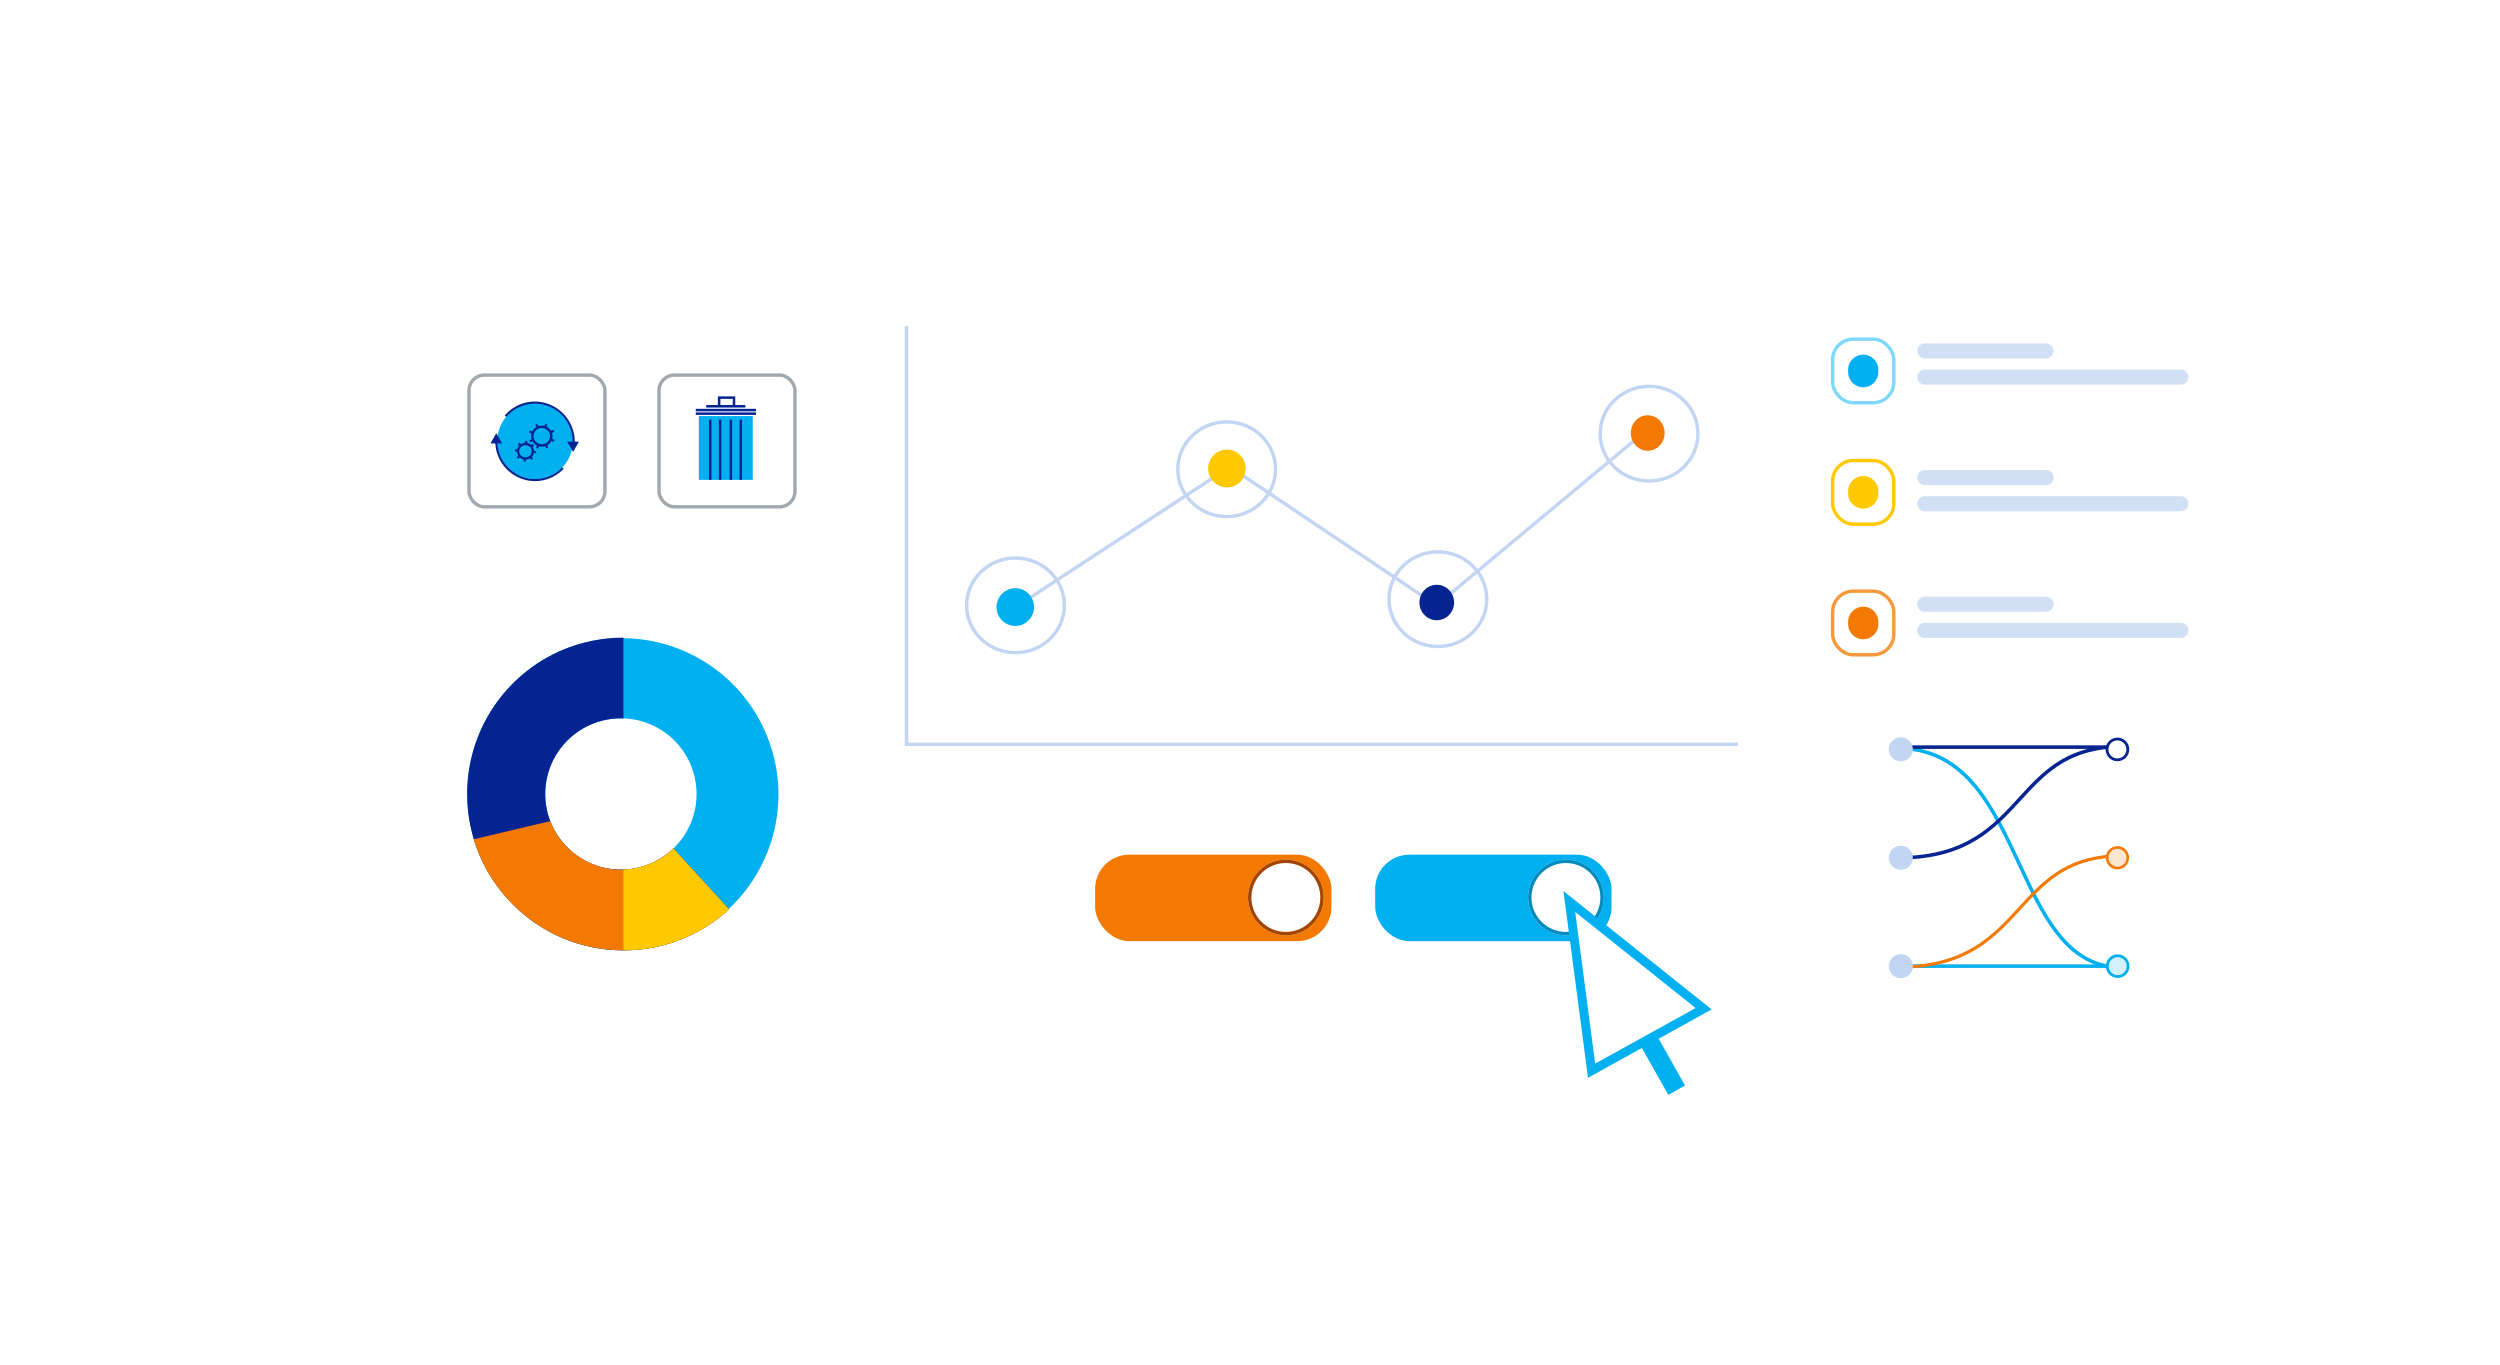 <?xml version="1.0" encoding="UTF-8"?>
<svg id="Layer_2" data-name="Layer 2" xmlns="http://www.w3.org/2000/svg" width="732.078" height="399.699" xmlns:xlink="http://www.w3.org/1999/xlink" viewBox="0 0 732.078 399.699">
  <defs>
    <style>
      .cls-1 {
        fill: #f37900;
      }

      .cls-2, .cls-3, .cls-4, .cls-5, .cls-6, .cls-7 {
        fill: #fff;
      }

      .cls-3 {
        stroke: #80d8f8;
      }

      .cls-8 {
        isolation: isolate;
        opacity: .75;
      }

      .cls-8, .cls-9 {
        fill: #c2d5f2;
      }

      .cls-4 {
        opacity: 0;
      }

      .cls-10 {
        stroke: #008bbf;
      }

      .cls-10, .cls-11, .cls-12, .cls-13, .cls-14 {
        fill: none;
      }

      .cls-15 {
        fill: #d2f1fc;
      }

      .cls-11 {
        stroke: #a0a9b0;
      }

      .cls-16 {
        filter: url(#drop-shadow-3);
      }

      .cls-5, .cls-12 {
        stroke: #c2d5f2;
      }

      .cls-17 {
        fill: #00b0f0;
      }

      .cls-18 {
        filter: url(#drop-shadow-1);
      }

      .cls-18, .cls-19 {
        opacity: .5;
      }

      .cls-20 {
        fill: #062491;
      }

      .cls-6 {
        stroke: #ffc900;
      }

      .cls-7 {
        stroke: #f6983b;
      }

      .cls-21 {
        fill: #fde6d0;
      }

      .cls-14 {
        stroke: #a34402;
      }

      .cls-19 {
        filter: url(#drop-shadow-2);
      }

      .cls-22 {
        fill: #ffc900;
      }
    </style>
    <filter id="drop-shadow-1" filterUnits="userSpaceOnUse">
      <feOffset dx="1" dy="7"/>
      <feGaussianBlur result="blur" stdDeviation="14"/>
      <feFlood flood-color="#062491" flood-opacity=".25"/>
      <feComposite in2="blur" operator="in"/>
      <feComposite in="SourceGraphic"/>
    </filter>
    <filter id="drop-shadow-2" filterUnits="userSpaceOnUse">
      <feOffset dx="1" dy="7"/>
      <feGaussianBlur result="blur-2" stdDeviation="14"/>
      <feFlood flood-color="#062491" flood-opacity=".25"/>
      <feComposite in2="blur-2" operator="in"/>
      <feComposite in="SourceGraphic"/>
    </filter>
    <filter id="drop-shadow-3" filterUnits="userSpaceOnUse">
      <feOffset dx="1" dy="7"/>
      <feGaussianBlur result="blur-3" stdDeviation="14"/>
      <feFlood flood-color="#062491" flood-opacity=".25"/>
      <feComposite in2="blur-3" operator="in"/>
      <feComposite in="SourceGraphic"/>
    </filter>
  </defs>
  <g id="Layer_1-2" data-name="Layer 1">
    <g id="Group_5099" data-name="Group 5099">
      <g id="Group_4970" data-name="Group 4970" class="cls-18">
        <rect id="Rectangle_2146-3" data-name="Rectangle 2146-3" class="cls-2" x="45.973" y="196.648" width="305.82" height="155.9" rx="6.038" ry="6.038"/>
      </g>
      <g id="Group_4971" data-name="Group 4971" class="cls-19">
        <rect id="Rectangle_2146-4" data-name="Rectangle 2146-4" class="cls-2" x="534.295" y="38.482" width="153.28" height="121.668" rx="6.038" ry="6.038"/>
      </g>
      <g class="cls-16">
        <rect id="Rectangle_1912-2" data-name="Rectangle 1912-2" class="cls-2" x="107.659" y="78.481" width="553.574" height="227.18" rx="6.038" ry="6.038"/>
      </g>
      <g id="Group_4330" data-name="Group 4330">
        <path id="Subtraction_1" data-name="Subtraction 1" class="cls-17" d="M182.561,278.288c-25.295-.032-45.774-20.564-45.742-45.858,.023-18.364,11.014-34.939,27.921-42.108,23.392-9.617,50.151,1.549,59.769,24.941,9.487,23.075-1.243,49.499-24.132,59.427-5.636,2.386-11.696,3.61-17.816,3.598Zm-.74-67.937c-12.235,.001-22.153,9.921-22.152,22.156s9.921,22.153,22.156,22.152c12.234-.001,22.151-9.919,22.152-22.153-.013-12.23-9.925-22.141-22.155-22.154l-.001-.001Z"/>
        <path id="Subtraction_3" data-name="Subtraction 3" class="cls-20" d="M182.561,278.288c-25.291-.016-45.781-20.531-45.765-45.823,.012-18.383,11.015-34.978,27.944-42.143,5.637-2.388,11.699-3.612,17.821-3.6v23.641c-.241-.008-.49-.012-.74-.012-12.235-.007-22.16,9.906-22.167,22.141-.007,12.235,9.906,22.16,22.141,22.167,5.736,.003,11.25-2.218,15.382-6.198l16.309,17.8c-8.433,7.749-19.472,12.042-30.925,12.027Z"/>
        <path id="Subtraction_6" data-name="Subtraction 6" class="cls-1" d="M182.563,278.288c-6.122,.011-12.183-1.213-17.821-3.6-5.441-2.297-10.384-5.629-14.554-9.81-4.182-4.17-7.514-9.111-9.813-14.551-.631-1.492-1.183-3.017-1.652-4.568l22.419-5.311c3.323,8.533,11.524,14.168,20.681,14.211,5.729,.008,11.237-2.216,15.354-6.2l16.31,17.805c-3.852,3.541-8.285,6.391-13.105,8.426-5.637,2.386-11.698,3.61-17.819,3.598Z"/>
        <path id="Subtraction_10" data-name="Subtraction 10" class="cls-22" d="M182.56,278.288h0v-23.641c5.47-.18,10.679-2.385,14.616-6.187l16.31,17.805c-3.851,3.542-8.285,6.392-13.106,8.426-5.637,2.386-11.698,3.609-17.82,3.597Z"/>
      </g>
      <g id="Group_4714" data-name="Group 4714">
        <g id="Group_4710" data-name="Group 4710">
          <g id="Group_4709" data-name="Group 4709">
            <g id="Group_4708" data-name="Group 4708">
              <g id="Group_4707" data-name="Group 4707">
                <rect id="Rectangle_2297" data-name="Rectangle 2297" class="cls-17" x="402.698" y="250.278" width="69.205" height="25.317" rx="10" ry="10"/>
                <g id="Ellipse_1121" data-name="Ellipse 1121">
                  <circle class="cls-2" cx="458.551" cy="262.809" r="11.087"/>
                  <circle class="cls-10" cx="458.551" cy="262.809" r="10.587"/>
                </g>
              </g>
            </g>
            <g id="Group_4706" data-name="Group 4706">
              <rect id="Rectangle_2298" data-name="Rectangle 2298" class="cls-1" x="320.684" y="250.278" width="69.205" height="25.317" rx="10" ry="10"/>
              <g id="Ellipse_1122" data-name="Ellipse 1122">
                <circle class="cls-2" cx="376.537" cy="262.809" r="11.087"/>
                <circle class="cls-14" cx="376.537" cy="262.809" r="10.587"/>
              </g>
            </g>
          </g>
        </g>
        <g id="Group_4705" data-name="Group 4705">
          <g id="Group_1376" data-name="Group 1376">
            <g id="Group_1375" data-name="Group 1375">
              <path id="Path_2712" data-name="Path 2712" class="cls-2" d="M459.546,263.995l6.514,49.545,32.808-18.148-39.322-31.397Z"/>
              <path id="Path_2713" data-name="Path 2713" class="cls-17" d="M465.012,315.614l-7.188-54.679,43.4,34.65-36.212,20.029Zm-3.74-48.57l5.838,44.412,29.412-16.267-35.25-28.145Z"/>
            </g>
          </g>
          <g id="Group_1378" data-name="Group 1378">
            <g id="Group_1377" data-name="Group 1377">
              <rect id="Rectangle_774" data-name="Rectangle 774" class="cls-17" x="484.301" y="303.557" width="4.969" height="16.476" transform="translate(-90.387 279.422) rotate(-29.43)"/>
              <path id="Path_2714" data-name="Path 2714" class="cls-17" d="M488.551,320.626l-8.409-14.906,4.883-2.754,8.409,14.9-4.883,2.76Zm-7.54-14.664l7.783,13.8,3.773-2.128-7.783-13.8-3.773,2.128Z"/>
            </g>
          </g>
        </g>
      </g>
      <g id="Group_4716" data-name="Group 4716">
        <path id="Path_11619" data-name="Path 11619" class="cls-12" d="M265.451,95.512v122.443h243.5"/>
        <g id="Group_4715" data-name="Group 4715">
          <g id="Group_4369" data-name="Group 4369">
            <g id="Group_4366" data-name="Group 4366">
              <ellipse id="Ellipse_1092" data-name="Ellipse 1092" class="cls-5" cx="297.363" cy="177.266" rx="14.312" ry="13.858"/>
              <ellipse id="Ellipse_1093" data-name="Ellipse 1093" class="cls-5" cx="359.208" cy="137.41" rx="14.312" ry="13.858"/>
              <ellipse id="Ellipse_1094" data-name="Ellipse 1094" class="cls-5" cx="421.052" cy="175.455" rx="14.312" ry="13.858"/>
              <ellipse id="Ellipse_1095" data-name="Ellipse 1095" class="cls-5" cx="482.897" cy="126.993" rx="14.312" ry="13.858"/>
              <path id="Path_11620" data-name="Path 11620" class="cls-12" d="M298.188,177.265l61.931-40.557,60.51,40.557,62.487-52.064"/>
            </g>
          </g>
          <ellipse id="Ellipse_1123" data-name="Ellipse 1123" class="cls-22" cx="359.284" cy="137.202" rx="5.495" ry="5.531"/>
          <ellipse id="Ellipse_1126" data-name="Ellipse 1126" class="cls-17" cx="297.309" cy="177.773" rx="5.495" ry="5.531"/>
          <ellipse id="Ellipse_1125" data-name="Ellipse 1125" class="cls-1" cx="482.505" cy="126.802" rx="4.947" ry="5.192"/>
          <ellipse id="Ellipse_1124" data-name="Ellipse 1124" class="cls-20" cx="420.731" cy="176.434" rx="5.079" ry="5.192"/>
        </g>
      </g>
      <g id="Group_4713" data-name="Group 4713">
        <g id="Group_1198" data-name="Group 1198">
          <g id="Group_3699" data-name="Group 3699">
            <path id="Path_2530" data-name="Path 2530" class="cls-17" d="M556.702,218.825c19.277,.567,27.184,17.551,34.831,33.979,6.762,14.524,13.15,28.242,26.826,30.022l-.075,.578c-13.994-1.82-20.447-15.68-27.279-30.355-7.573-16.265-15.403-33.084-34.32-33.645l.017-.579Z"/>
            <path id="Path_8753" data-name="Path 8753" class="cls-17" d="M556.483,218.591l.231,.007c19.415,.571,27.353,17.619,35.029,34.106,6.731,14.468,13.091,28.133,26.646,29.897l.225,.029-.133,1.028-.226-.029c-14.118-1.836-20.6-15.751-27.456-30.484-7.543-16.2-15.344-32.957-34.12-33.509l-.227-.006,.031-1.039Zm61.623,64.43c-13.648-1.916-20.026-15.62-26.778-30.124-7.589-16.299-15.434-33.149-34.405-33.839v.13c18.891,.688,26.716,17.502,34.291,33.765,6.765,14.537,13.16,28.272,26.875,30.195l.017-.127Z"/>
          </g>
          <g id="Group_3700" data-name="Group 3700">
            <rect id="Rectangle_654" data-name="Rectangle 654" class="cls-20" x="559.472" y="218.487" width="58.017" height=".583"/>
            <path id="Path_8754" data-name="Path 8754" class="cls-20" d="M559.245,218.26h58.471v1.037h-58.471v-1.037Zm58.017,.454h-57.563v.129h57.563v-.129Z"/>
          </g>
          <g id="Group_3701" data-name="Group 3701">
            <rect id="Rectangle_655" data-name="Rectangle 655" class="cls-17" x="559.765" y="282.62" width="57.116" height=".583"/>
            <path id="Path_8755" data-name="Path 8755" class="cls-17" d="M559.538,282.393h57.57v1.037h-57.57v-1.037Zm57.116,.454h-56.662v.129h56.662v-.129Z"/>
          </g>
          <g id="Group_3702" data-name="Group 3702">
            <path id="Path_2531" data-name="Path 2531" class="cls-1" d="M618.435,250.39l.039,.583c-13.719,.905-20.1,7.868-26.858,15.239-7.653,8.348-15.563,16.98-34.786,17.267l-.008-.583c18.971-.283,26.797-8.817,34.365-17.078,6.837-7.46,13.296-14.505,27.248-15.428Z"/>
            <path id="Path_8756" data-name="Path 8756" class="cls-1" d="M618.594,250.209l.061,.923-.17,.011c-13.651,.9-20.01,7.839-26.743,15.184-7.68,8.377-15.617,17.035-34.909,17.325h-.17l-.014-.923h.17c18.9-.282,26.7-8.792,34.242-17.022,6.86-7.488,13.34-14.555,27.363-15.486l.17-.012Zm-.3,.605l-.016-.243c-13.769,.965-20.179,7.959-26.964,15.362-7.572,8.26-15.399,16.798-34.319,17.131v.242c19.025-.334,26.888-8.911,34.492-17.205,6.756-7.371,13.134-14.331,26.806-15.286l.001-.001Z"/>
          </g>
          <g id="Group_3703" data-name="Group 3703">
            <path id="Path_2532" data-name="Path 2532" class="cls-20" d="M618.435,218.391l.039,.583c-13.719,.905-20.1,7.869-26.858,15.239-7.653,8.348-15.563,16.98-34.786,17.267l-.008-.583c18.971-.283,26.796-8.817,34.365-17.078,6.837-7.46,13.296-14.507,27.248-15.428Z"/>
            <path id="Path_8757" data-name="Path 8757" class="cls-20" d="M618.646,218.15l.069,1.036-.227,.015c-13.626,.9-19.977,7.827-26.7,15.162-7.693,8.39-15.638,17.056-34.954,17.348h-.227l-.016-1.037h.227c18.872-.282,26.664-8.782,34.2-17,6.87-7.5,13.358-14.575,27.4-15.5l.228-.024Zm-.414,.613l-.008-.13c-13.707,.977-20.1,7.954-26.87,15.34-7.572,8.261-15.399,16.799-34.302,17.148v.129c18.956-.35,26.8-8.908,34.39-17.185,6.76-7.372,13.139-14.329,26.79-15.302Z"/>
          </g>
          <g id="Group_1192" data-name="Group 1192">
            <g id="Group_1191" data-name="Group 1191">
              <g id="Group_3704" data-name="Group 3704">
                <circle id="Ellipse_305" data-name="Ellipse 305" class="cls-17" cx="620.115" cy="282.912" r="3.234"/>
                <path id="Path_8758" data-name="Path 8758" class="cls-17" d="M620.116,279.453c1.91-.001,3.46,1.546,3.461,3.457,.001,.919-.364,1.8-1.014,2.449h0c-1.35,1.353-3.542,1.355-4.895,.005-1.353-1.35-1.355-3.542-.005-4.895,.65-.651,1.532-1.017,2.452-1.016Zm0,6.464c.797,.001,1.562-.316,2.126-.88h0c1.155-1.193,1.124-3.097-.069-4.252-1.166-1.129-3.018-1.129-4.184,.001-1.174,1.174-1.175,3.077-.001,4.251,.564,.564,1.33,.881,2.128,.881v-.001Z"/>
              </g>
            </g>
            <circle id="Ellipse_306" data-name="Ellipse 306" class="cls-15" cx="620.132" cy="282.922" r="2.636"/>
          </g>
          <g id="Group_1193" data-name="Group 1193">
            <g id="Group_3705" data-name="Group 3705">
              <circle id="Ellipse_234" data-name="Ellipse 234" class="cls-9" cx="556.63" cy="282.921" r="3.19"/>
              <path id="Path_8759" data-name="Path 8759" class="cls-9" d="M556.63,279.39c1.95,.001,3.53,1.581,3.529,3.531-.001,1.95-1.581,3.53-3.531,3.529-1.949-.001-3.529-1.581-3.529-3.53,.002-1.949,1.582-3.528,3.531-3.53Zm0,6.38c1.574,0,2.85-1.276,2.85-2.85s-1.276-2.85-2.85-2.85-2.85,1.276-2.85,2.85h0c.002,1.573,1.277,2.848,2.85,2.85Z"/>
            </g>
            <circle id="Ellipse_307" data-name="Ellipse 307" class="cls-9" cx="556.631" cy="282.962" r="2.636"/>
          </g>
          <g id="Group_1194" data-name="Group 1194">
            <g id="Group_3706" data-name="Group 3706">
              <circle id="Ellipse_235" data-name="Ellipse 235" class="cls-9" cx="556.613" cy="251.171" r="3.19"/>
              <path id="Path_8760" data-name="Path 8760" class="cls-9" d="M556.613,247.64c1.95,0,3.531,1.581,3.531,3.531s-1.581,3.531-3.531,3.531-3.531-1.581-3.531-3.531v-.001c.003-1.949,1.582-3.528,3.531-3.53Zm0,6.38c1.574,0,2.85-1.276,2.85-2.85s-1.276-2.85-2.85-2.85-2.85,1.276-2.85,2.85h0c.002,1.573,1.277,2.848,2.85,2.85Z"/>
            </g>
            <path id="Path_2565" data-name="Path 2565" class="cls-9" d="M556.613,253.852c-1.456-.001-2.636-1.181-2.635-2.637,.001-1.456,1.181-2.636,2.637-2.635,1.455,.001,2.635,1.181,2.635,2.636-.001,1.456-1.181,2.636-2.637,2.636Z"/>
          </g>
          <g id="Group_1195" data-name="Group 1195">
            <g id="Group_3707" data-name="Group 3707">
              <circle id="Ellipse_236" data-name="Ellipse 236" class="cls-9" cx="556.613" cy="219.421" r="3.19"/>
              <path id="Path_8761" data-name="Path 8761" class="cls-9" d="M556.613,215.89c1.95,.001,3.53,1.581,3.529,3.531-.001,1.95-1.581,3.53-3.531,3.529-1.949-.001-3.528-1.58-3.529-3.529,.002-1.949,1.582-3.529,3.531-3.531Zm0,6.38c1.574-.001,2.85-1.277,2.849-2.851-.001-1.574-1.277-2.85-2.851-2.849-1.574,.001-2.85,1.277-2.849,2.851,.002,1.573,1.278,2.848,2.851,2.849Z"/>
            </g>
            <path id="Path_2566" data-name="Path 2566" class="cls-9" d="M556.613,222.078c-1.456-.001-2.636-1.181-2.635-2.637,.001-1.456,1.181-2.636,2.637-2.635,1.455,.001,2.635,1.181,2.635,2.636-.001,1.456-1.181,2.636-2.637,2.636Z"/>
          </g>
          <g id="Group_1196" data-name="Group 1196">
            <g id="Group_3708" data-name="Group 3708">
              <circle id="Ellipse_232" data-name="Ellipse 232" class="cls-1" cx="620.049" cy="251.182" r="3.234"/>
              <path id="Path_8762" data-name="Path 8762" class="cls-1" d="M620.053,247.779c1.878,0,3.4,1.522,3.4,3.4s-1.522,3.4-3.4,3.4-3.4-1.522-3.4-3.4c.004-1.876,1.524-3.396,3.4-3.4Zm0,6.466c1.692-.003,3.061-1.376,3.058-3.068-.003-1.692-1.376-3.061-3.068-3.058-1.691,.003-3.06,1.376-3.058,3.067,.004,1.691,1.377,3.06,3.068,3.059Z"/>
            </g>
            <circle id="Ellipse_310" data-name="Ellipse 310" class="cls-21" cx="620.065" cy="251.185" r="2.636"/>
          </g>
          <g id="Group_1197" data-name="Group 1197">
            <g id="Group_3709" data-name="Group 3709">
              <circle id="Ellipse_232-2" data-name="Ellipse 232-2" class="cls-20" cx="620.049" cy="219.452" r="3.234"/>
              <path id="Path_8763" data-name="Path 8763" class="cls-20" d="M620.049,215.992c1.911,0,3.461,1.55,3.461,3.461s-1.55,3.461-3.461,3.461-3.461-1.55-3.461-3.461v-.001c.003-1.91,1.551-3.458,3.461-3.46Zm0,6.468c1.661,0,3.007-1.346,3.007-3.007s-1.346-3.007-3.007-3.007c-1.66,0-3.006,1.346-3.007,3.006,.002,1.66,1.347,3.005,3.007,3.007v.001Z"/>
            </g>
            <circle id="Ellipse_311" data-name="Ellipse 311" class="cls-2" cx="620.037" cy="219.458" r="2.636"/>
          </g>
        </g>
      </g>
      <g id="Group_4353" data-name="Group 4353">
        <rect id="Rectangle_2134" data-name="Rectangle 2134" class="cls-7" x="536.654" y="173.112" width="17.916" height="18.628" rx="6.038" ry="6.038"/>
        <rect id="Rectangle_2375" data-name="Rectangle 2375" class="cls-3" x="536.654" y="99.317" width="17.916" height="18.628" rx="6.038" ry="6.038"/>
        <path id="Rectangle_2144" data-name="Rectangle 2144" class="cls-1" d="M545.612,177.651h0c2.441,0,4.42,1.979,4.42,4.42v.711c0,2.441-1.979,4.42-4.42,4.42h0c-2.441,0-4.42-1.979-4.42-4.42v-.711c0-2.441,1.979-4.42,4.42-4.42Z"/>
        <path id="Rectangle_2374" data-name="Rectangle 2374" class="cls-17" d="M545.612,103.855h0c2.441,0,4.42,1.979,4.42,4.42v.711c0,2.441-1.979,4.42-4.42,4.42h0c-2.441,0-4.42-1.979-4.42-4.42v-.711c0-2.441,1.979-4.42,4.42-4.42Z"/>
        <g id="Group_4349" data-name="Group 4349">
          <path id="Rectangle_2136" data-name="Rectangle 2136" class="cls-8" d="M563.639,174.727h35.506c1.223,0,2.214,.991,2.214,2.214h0c0,1.223-.991,2.214-2.214,2.214h-35.506c-1.223,0-2.214-.991-2.214-2.214h0c0-1.223,.991-2.214,2.214-2.214Z"/>
          <path id="Rectangle_2141" data-name="Rectangle 2141" class="cls-8" d="M563.639,137.64h35.506c1.223,0,2.214,.991,2.214,2.214h0c0,1.223-.991,2.214-2.214,2.214h-35.506c-1.223,0-2.214-.991-2.214-2.214h0c0-1.223,.991-2.214,2.214-2.214Z"/>
          <path id="Rectangle_2143" data-name="Rectangle 2143" class="cls-8" d="M563.639,100.553h35.506c1.223,0,2.214,.991,2.214,2.214h0c0,1.223-.991,2.214-2.214,2.214h-35.506c-1.223,0-2.214-.991-2.214-2.214h0c0-1.223,.991-2.214,2.214-2.214Z"/>
          <path id="Rectangle_2137" data-name="Rectangle 2137" class="cls-8" d="M563.639,182.385h74.98c1.223,0,2.214,.991,2.214,2.214h0c0,1.223-.991,2.214-2.214,2.214h-74.98c-1.223,0-2.214-.991-2.214-2.214h0c0-1.223,.991-2.214,2.214-2.214Z"/>
          <path id="Rectangle_2140" data-name="Rectangle 2140" class="cls-8" d="M563.639,145.298h74.98c1.223,0,2.214,.991,2.214,2.214h0c0,1.223-.991,2.214-2.214,2.214h-74.98c-1.223,0-2.214-.991-2.214-2.214h0c0-1.223,.991-2.214,2.214-2.214Z"/>
          <path id="Rectangle_2142" data-name="Rectangle 2142" class="cls-8" d="M563.639,108.211h74.98c1.223,0,2.214,.991,2.214,2.214h0c0,1.223-.991,2.214-2.214,2.214h-74.98c-1.223,0-2.214-.991-2.214-2.214h0c0-1.223,.991-2.214,2.214-2.214Z"/>
        </g>
        <rect id="Rectangle_2377" data-name="Rectangle 2377" class="cls-6" x="536.654" y="134.857" width="17.916" height="18.628" rx="6.038" ry="6.038"/>
        <path id="Rectangle_2376" data-name="Rectangle 2376" class="cls-22" d="M545.612,139.395h0c2.441,0,4.42,1.979,4.42,4.42v.711c0,2.441-1.979,4.42-4.42,4.42h0c-2.441,0-4.42-1.979-4.42-4.42v-.711c0-2.441,1.979-4.42,4.42-4.42Z"/>
      </g>
      <g id="Group_4968" data-name="Group 4968">
        <g id="Group_4720" data-name="Group 4720">
          <circle id="Ellipse_1127" data-name="Ellipse 1127" class="cls-17" cx="156.679" cy="129.208" r="11.082"/>
          <g id="Group_4719" data-name="Group 4719">
            <g id="Group_4717" data-name="Group 4717">
              <path id="Path_11621" data-name="Path 11621" class="cls-20" d="M159.456,124.7l-.521-.047c-.257-.022-.515-.013-.77,.027l-.521,.085-.297-.645-.588,.259,.299,.648-.402,.329c-.195,.16-.37,.344-.52,.548l-.308,.415-.676-.259-.226,.591,.676,.259-.045,.503c-.023,.251-.015,.503,.024,.752l.087,.512-.656,.289,.268,.581,.653-.288,.337,.403c.162,.197,.347,.374,.551,.526l.422,.303-.253,.651,.611,.233,.247-.648,.524,.052c.259,.026,.521,.021,.779-.017l.519-.077,.287,.627,.588-.258-.289-.627,.407-.328c.202-.162,.383-.349,.539-.557l.308-.416,.644,.243,.226-.594-.649-.243,.047-.514c.024-.257,.014-.515-.027-.77l-.087-.513,.636-.279-.267-.581-.636,.28-.337-.399c-.168-.197-.359-.372-.57-.523l-.428-.304,.247-.649-.604-.228-.249,.649Zm-1.652,5.228c-1.235-.454-1.868-1.822-1.415-3.057,.001-.004,.003-.007,.004-.011,.483-1.232,1.871-1.844,3.107-1.368,1.235,.452,1.87,1.819,1.418,3.054-.002,.005-.004,.01-.005,.015-.484,1.233-1.873,1.844-3.109,1.368Z"/>
              <path id="Path_11622" data-name="Path 11622" class="cls-20" d="M151.794,130.741c-.115,.168-.208,.35-.278,.542l-.121,.334-.576-.048-.05,.629,.579,.049,.07,.348c.04,.2,.104,.393,.192,.577l.152,.321-.444,.371,.414,.479,.445-.369,.298,.2c.171,.116,.356,.21,.551,.281l.334,.121-.044,.569,.638,.054,.044-.567,.358-.067c.203-.037,.401-.098,.589-.182l.325-.146,.371,.432,.486-.406-.369-.428,.203-.293c.119-.17,.215-.355,.286-.55l.121-.324,.563,.043,.05-.628-.56-.046-.067-.351c-.04-.204-.105-.403-.195-.591l-.152-.321,.428-.355-.417-.482-.424,.355-.298-.2c-.175-.117-.363-.212-.561-.284l-.341-.122,.043-.551-.638-.054-.044,.553-.352,.064c-.205,.038-.404,.102-.594,.189l-.327,.15-.37-.428-.486,.406,.371,.431-.203,.293Zm.895,.028c.774-.637,1.914-.541,2.571,.215,.644,.739,.568,1.86-.171,2.505-.009,.008-.019,.016-.028,.024-.774,.639-1.917,.543-2.574-.216-.643-.74-.565-1.861,.175-2.505,.009-.008,.019-.016,.028-.024Z"/>
            </g>
            <g id="Group_4718" data-name="Group 4718">
              <path id="Path_11623" data-name="Path 11623" class="cls-20" d="M150.426,119.39c-.999,.618-1.891,1.395-2.64,2.3l.496,.398c3.318-3.878,8.863-4.973,13.407-2.648,3.604,1.853,5.894,5.541,5.957,9.593l-.003,.288-1.561,.019,1.736,2.978,1.722-2.982-1.217-.014-.006-.284c-.161-5.874-4.624-10.733-10.463-11.391-2.602-.274-5.22,.341-7.429,1.744Z"/>
              <path id="Path_11624" data-name="Path 11624" class="cls-20" d="M145.032,129.852l.022,.269c.439,5.454,4.596,9.878,10.012,10.655,3.716,.529,7.456-.787,10.022-3.526l-.442-.404c-1.662,1.761-3.864,2.917-6.258,3.284-2.495,.415-5.056-.072-7.225-1.373-3.121-1.79-5.163-5-5.461-8.586l-.038-.327,1.401-.005-1.738-2.978-1.716,2.989,1.422,.001Z"/>
            </g>
          </g>
        </g>
        <g id="Rectangle_2378" data-name="Rectangle 2378">
          <rect class="cls-13" x="136.834" y="109.338" width="40.808" height="39.571" rx="5" ry="5"/>
          <rect class="cls-11" x="137.334" y="109.838" width="39.808" height="38.571" rx="4.5" ry="4.5"/>
        </g>
      </g>
      <g id="Group_4967" data-name="Group 4967">
        <g id="Group_4712" data-name="Group 4712">
          <rect id="Rectangle_2299" data-name="Rectangle 2299" class="cls-17" x="204.637" y="121.836" width="15.787" height="18.682"/>
          <g id="Group_4711" data-name="Group 4711">
            <rect id="Rectangle_2300" data-name="Rectangle 2300" class="cls-20" x="203.746" y="120.763" width="17.638" height=".735"/>
            <rect id="Rectangle_2301" data-name="Rectangle 2301" class="cls-20" x="207.608" y="122.871" width=".735" height="17.638"/>
            <rect id="Rectangle_2302" data-name="Rectangle 2302" class="cls-20" x="210.508" y="122.871" width=".735" height="17.638"/>
            <rect id="Rectangle_2303" data-name="Rectangle 2303" class="cls-20" x="213.655" y="122.871" width=".735" height="17.638"/>
            <rect id="Rectangle_2304" data-name="Rectangle 2304" class="cls-20" x="216.555" y="122.871" width=".735" height="17.638"/>
            <rect id="Rectangle_2305" data-name="Rectangle 2305" class="cls-20" x="203.746" y="119.714" width="17.638" height=".735"/>
            <path id="Path_11618" data-name="Path 11618" class="cls-20" d="M215.305,118.606v-2.535h-5.088v2.535h-3.42v.735h11.468v-.735h-2.96Zm-4.351-1.8h3.615v1.8h-3.615v-1.8Z"/>
          </g>
        </g>
        <g id="Rectangle_2379" data-name="Rectangle 2379">
          <rect class="cls-13" x="192.481" y="109.338" width="40.808" height="39.571" rx="5" ry="5"/>
          <rect class="cls-11" x="192.981" y="109.838" width="39.808" height="38.571" rx="4.5" ry="4.5"/>
        </g>
      </g>
      <rect class="cls-4" width="732.078" height="399.699"/>
    </g>
  </g>
</svg>